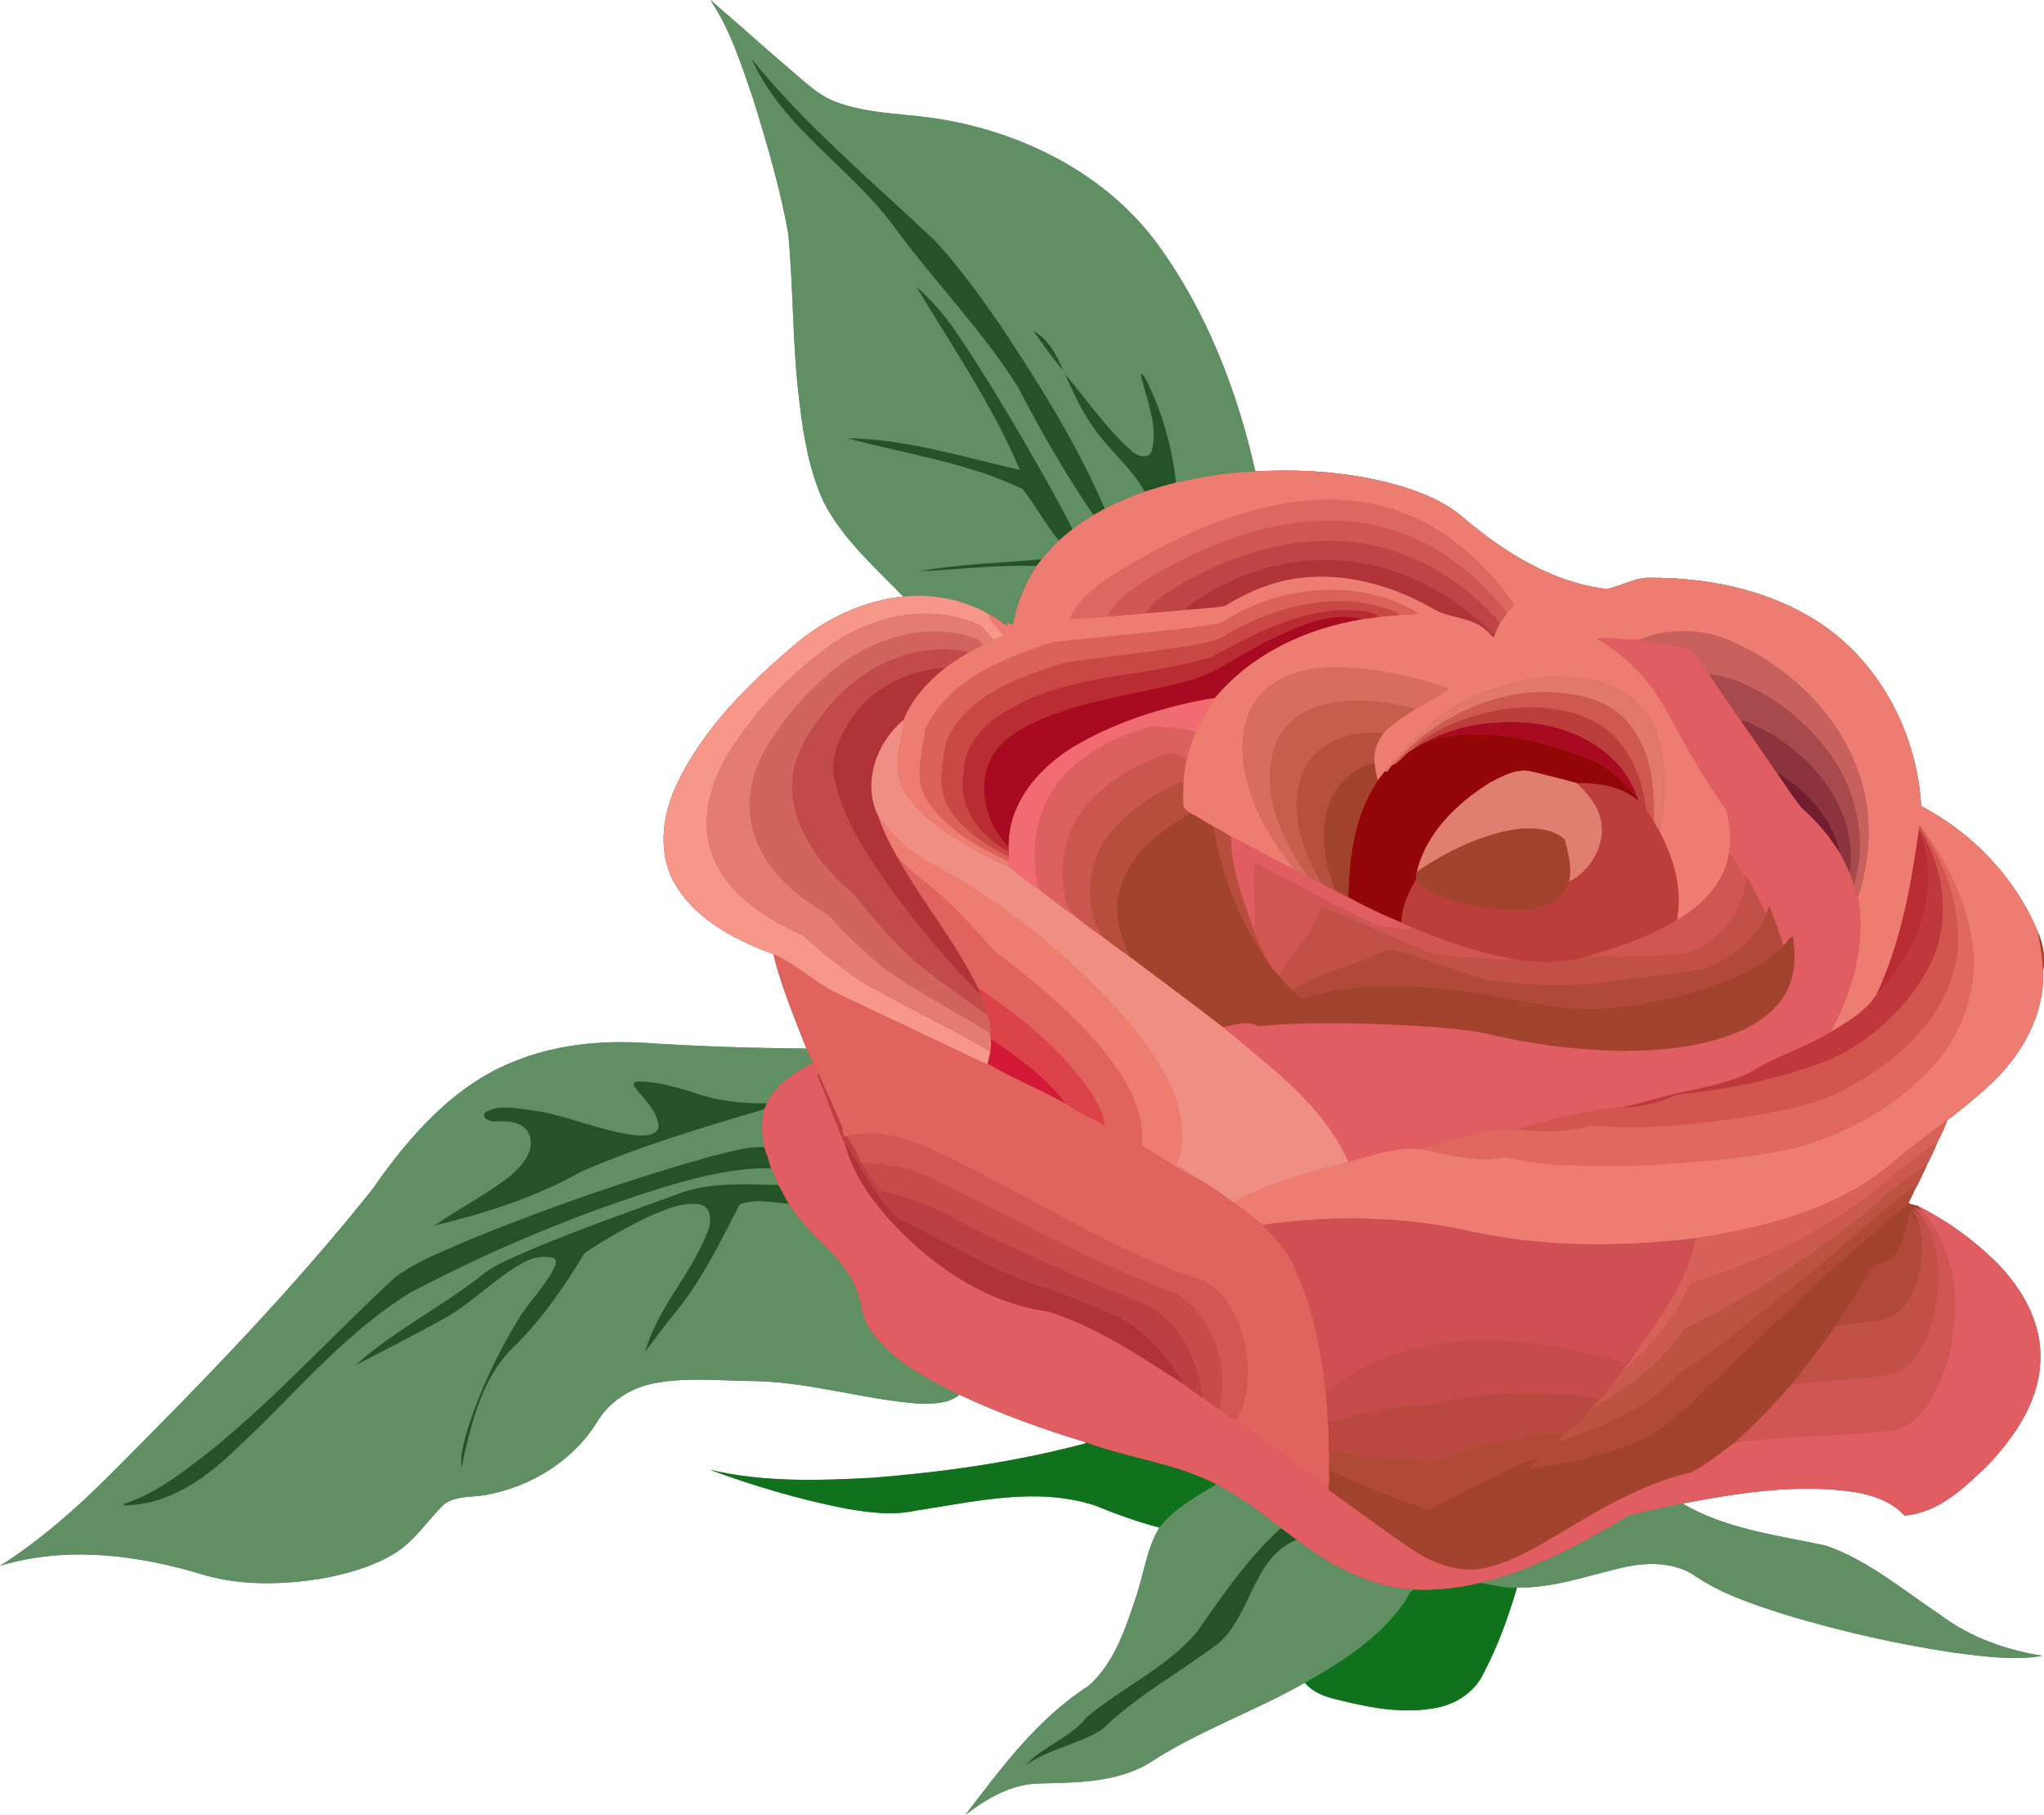 <?xml version="1.0" encoding="UTF-8" standalone="no"?>
<svg id="svg2" xmlns:rdf="http://www.w3.org/1999/02/22-rdf-syntax-ns#" xmlns="http://www.w3.org/2000/svg" height="2421pt" width="2726.7pt" version="1.1" xmlns:cc="http://creativecommons.org/ns#" xmlns:dc="http://purl.org/dc/elements/1.1/" viewBox="0 0 2726.67 2421.03">
<g id="g4539" transform="translate(-4052.3 -14.141)">
<path id="rect4427" d="m4999.9 14.141c26.82 39.81 41.27 86.209 56.82 131.19 18.36 59.22 35.98 118.9 47.03 179.97 7.17 75.15 5.461 150.93 15.07 225.92 5.34 45.48 13.159 91.56 32.619 133.37 25.46 49.21 67.92 86.209 105.72 125.36-51.92 5.62-101.6 28.26-141.5 61.68-63.44 53.22-124.99 113.41-160.68 189.3-20.57 42.84-26.11 96.73 1.12 138 29.26 44.9 79.199 69.83 127.91 88.15 10.67 43.38 28.04 84.46 44.14 125.97-72.15-0.75-144.45-2.851-216.53-7.691-10.683-0.641-21.426-0.964-32.182-0.93-46.609 0.149-93.473 7.03-136.96 24.011-83.479 31.42-143.91 101.14-193.58 172.43-107.48 135.11-228.24 258.89-350.12 380.88-44.641 44.89-93.661 87.81-146.45 121.28 89.73-27.22 186.6-14.269 274.72 12.991 49.56 13.54 101.96 12.289 152.35 4.359 34.25-6.03 68.53-15.48 98.57-33.43 25.87-15.64 42.639-41.43 63.259-62.73 15.5-15.88 39.39-11.77 59.241-15.78 60.51-10.78 117.65-46.16 149.58-99.4 16.26-25.94 43.96-43.291 73.73-49.281 45.289-9.11 91.89-3.17 137.65-3.13 73.31 1.99 144.03 24.64 216.96 30.1 18.24 0.31 38.99 0.391 53.85-12.009 54.46 25.61 111.28 45.98 168.78 63.5-0.57 1.54-2.222 1.91-3.64 2.28-92.121 24.31-186.89 37.61-281.77 45.12-72.16 3.88-145.68 6.059-216.5-10.761 58.69 21.65 119.02 39.461 180.47 51.611 31.479 5.56 64.02 9.85 95.64 2.7 78.03-11.76 159.92-31.8 237.4-6.77 28.17 11.45 56.81 22 86.259 29.58-16.879 28.22-20.789 61.83-31.159 92.68-14.12 42.46-28.881 87.981-63.39 118.63-67.57 43.11-116.11 109.03-164.13 171.88 28.42-21.77 61.43-41.201 98.3-41.761 49.3-1.27 101.43-0.849 145.53-26.409 65.62-43.43 140.78-69.1 208.95-108 9.349 11.51 23.819 17.56 37.879 21.18 43.07 10.98 87.991 20.581 132.51 13.161 28.11-3.72 55.249-20.251 67.718-46.281 19.25-36.46 33.45-75.629 44.95-115.12 48.22 1.13 94.03-15.91 140.42-26.5 30.85-7.13 65.42-8.021 93.45 8.669 37.92 26.62 82.59 40.761 126.24 54.791 73.04 21.82 147.58 38.78 222.99 50 38.77 4.89 80.261 10.989 117.79 4.109-47.1-7.25-96.43-24.48-135.73-54.18-49.67-32.94-96.211-72.999-153.26-92.809-64.76-13.92-133.26-21.851-191.32-56.191 75.42-14.2 153.13-26.71 229.77-15.22 24.38 4.08 49.502 12.49 66.531 31.32 45.91-3.58 81.669-38.39 112.87-69.17 36.47-38.8 68.851-87.54 68.341-142.75 0.6-48-25.35-91.75-57.97-125.13-30.51-30.3-65.959-55.91-104.34-75.2-3.49-2.22-9.72-1.77-13.6-4.58 2.31-5.39 5.499-10.43 7.39-15.97 6.62-11.33 11.999-23.4 17.379-35.37 5.17-9.94 9.99-20.24 14.1-30.65 4.84-8.98 9.191-18.61 12.711-28.3 18.61-14.26 36.939-28.929 54.11-44.919 43.7-38.95 76.001-94.521 73.961-154.53 2.79-16.5 0.379-35.76-6.87-51.4-29.78-72.4-86.921-132.15-155.96-168.51-5.64-101.26-59.95-201.16-148.78-252.68-64.11-37.54-139.41-52.071-213.06-51.811-20.2-0.52-37.97 11.32-57.2 14.95-71.56-7.99-134.8-47.759-189.02-92.859-22.561-20.53-50.871-33.12-79.591-42.42-52.536-16.161-107.59-22.828-162.49-22.711-12.67 0.027-25.334 0.415-37.956 1.131-24-106.92-64.4-211.78-128.88-301.07-66.45-92.11-174.12-147.96-284.34-167.66-49.2-9.26-100.88-6.571-148.12-24.891-23.54-9.17-41.35-27.739-60.4-43.589-35.45-30.16-69.91-61.57-105.3-91.7z" fill="#608f64"/>
<path id="path4" fill="#608f64" d="m4999.9 14.141c26.82 39.81 41.27 86.209 56.82 131.19 18.36 59.22 35.98 118.9 47.03 179.97 7.17 75.15 5.46 150.93 15.07 225.92 5.34 45.48 13.159 91.56 32.619 133.37 25.46 49.21 67.92 86.209 105.72 125.36 38.73-3.82 79.081 3.48 113.01 22.93 9.81 4.25 17.9 11.42 26.9 17.05-4.27-7.81 2.219-2.9 6.789-2.4 4.62-28.07 16.15-54.24 31.03-78.28-52.2-2.11-105.41 4.919-156.78 7.109 53.96-10.01 109.26-10.76 163.77-16.3 7.84-8.15 14.81-17.119 23.17-24.819-18.14-21.44-31.18-46.891-48.57-68.731-73.07-35.31-157.28-47.039-233.36-67.639 78.29 0.88 153.98 25.089 229.71 42.109-36.41-86.07-89.681-164.04-137.89-243.9 41.4 34.73 67.741 83.35 97.011 128 38.79 63.93 76.8 128.58 111.23 194.87 9-6.65 18.38-12.761 27.87-18.691-37.31-54.47-70.54-112.48-101.05-171.23-46.55-74.03-108.06-136.93-160.09-206.91-57.92-82.55-152.57-136.2-194.85-230.15 72.41 89.34 161.35 163.55 244.63 242.37 31.22 33.7 58 71.129 84.37 108.64 52.8 79.59 104.42 160.83 142.01 248.91 17.16-8.88 35.019-16.32 53.259-22.7-17.94-32.93-48.52-56.271-69.33-87.161-15.25-21.68-26.251-45.92-37.041-70.02 29.15 34.3 54.6 72.37 88.63 102.35 7.15 7.61 24.321 12.821 27.661-1.489 7.89-34.29-8.061-67.69-15.241-100.6 4.46 0.01 5.78 5.809 7.97 8.859 20.87 42.55 34.12 88.881 39.17 135.99 34.7-8.13 70.139-13.72 105.79-15.07-24-106.92-64.4-211.78-128.88-301.07-66.45-92.11-174.12-147.96-284.34-167.66-49.2-9.26-100.88-6.571-148.12-24.891-23.54-9.17-41.35-27.739-60.4-43.589-35.45-30.16-69.91-61.57-105.3-91.7zm431.22 441.77c20.37 10.84 30.999 32.82 39.939 53.05-14.56-16.54-27.059-35.11-39.939-53.05zm-551.68 948.52c-46.608 0.149-93.473 7.03-136.96 24.011-83.48 31.42-143.91 101.14-193.58 172.43-107.48 135.11-228.24 258.89-350.12 380.88-44.64 44.89-93.66 87.81-146.45 121.28 89.73-27.22 186.6-14.269 274.72 12.991 49.56 13.54 101.96 12.289 152.35 4.359 34.25-6.03 68.53-15.48 98.57-33.43 25.87-15.64 42.639-41.43 63.259-62.73 15.5-15.88 39.391-11.77 59.241-15.78 60.51-10.78 117.65-46.16 149.58-99.4 16.26-25.94 43.96-43.291 73.73-49.281 45.29-9.11 91.89-3.17 137.65-3.13 73.31 1.99 144.03 24.64 216.96 30.1 18.24 0.31 38.99 0.391 53.85-12.009-43.61-21.42-89.539-45.04-118.16-85.75-12.84-16.44-11.751-38.531-20.141-56.891-18.73-45.42-64.41-70.52-89.13-112-21.63-1.56-45.1-7.349-65.83 0.941-25.73 49.75-50.259 101.15-86.259 144.67-13.87 16.57-27.361 35.49-39.741 51.95 16.19-58.28 60.73-102.58 82.52-158.21 6.02-12.27 7.71-34.819-9.57-38.539-22.73-3.59-44.58 6.349-65.1 14.909-30.59 14.36-60.21 30.93-88.27 49.72-28.3 45.98-58.739 91.48-98.309 128.7-41 42.25-54.12 102.93-66.27 157.73-1.95-14.58 2.31-29.19 5.8-43.2 15.97-53.22 39.489-104.22 68.359-151.65 14.25-24.81 35.781-44.69 48.911-70.18 2.52-4.7 5.719-13.66-2.311-15.18-13.94-2.7-28.75 0.78-40.8 8.18-36.64 20.96-66.09 52.36-102.88 73.12-39.01 21.29-78.36 41.999-118.05 62.019 51.95-46.88 116-77.909 170.46-121.62 9.68-7.51 20.609-13.181 31.669-18.331 74.11-33.91 151.4-60.109 227.84-88.159 42.52-16.34 89.42-12.79 134-11.97-3.28-7.45-5.99-15.17-9.95-22.27-45.9-0.93-90.891 10.03-134.69 22.62-119.29 36.31-235.06 84.54-345.38 142.6-89.95 54.64-156.67 138.1-233.2 208.81-40.57 39.5-91.339 75.819-150.39 75.519v-1.789c42.42-13.36 77.889-41.73 112.67-68.45 88.89-71.24 165.22-156.19 248.71-233.29 29.87-22.47 65.56-35.41 99.43-50.58 104.88-42.8 212.04-80.169 321.06-110.96 23.97-5.12 47.92-14.221 72.82-12.431-3.73-16.68-4.27-34.119-0.18-50.789-82.32 24.26-165.04 48.69-243.81 83.07-60.98 34.4-128.28 55.659-196.03 72.039 33.07-23.1 69.621-41.63 101.54-66.52 14.69-12.96 32.24-32.149 25.45-53.359-6.75-19.12-29.549-20.14-46.359-18.78-6.21 0.2-19.48-4.811-12.75-12.391 18.75-11.1 42.23-4.98 62.63-2.55 47.13 6.37 90.72 28.09 138.05 33.13 10.31 1 31.669 1.141 30.209-14.409-3.64-20.53-20.579-34.77-32.409-50.78-2.55-4.96 2.37-6.371 5.83-6.511 24.12-0.31 47.29 7.351 70.33 13.541 32.09 12.37 66.75 16.07 100.82 15.63 11.41-25.56 36.62-40.38 59.98-53.57 1.81-0.5 0.85-2.3 0.73-3.58-3.28-4.98-5.789-10.35-7.939-15.88-72.15-0.75-144.45-2.851-216.53-7.691-10.684-0.641-21.427-0.964-32.183-0.93zm795.7 589.7c-27.16 16.71-56.2 32.349-76.25 57.909-16.88 28.22-20.789 61.83-31.159 92.68-14.12 42.46-28.881 87.981-63.391 118.63-67.57 43.11-116.11 109.03-164.13 171.88 28.42-21.77 61.43-41.201 98.3-41.761 49.3-1.27 101.43-0.849 145.53-26.409 65.62-43.43 140.78-69.1 208.95-108 49.27-27.7 98.861-59.119 131.94-106.06 4.848-5.872 7.046-16.072 13.911-18.412-58.049-2.912-111.26-31.862-156.7-66.438-58.46 24.14-59.849 98.389-103.36 137.66-51.71 39.03-109.66 70.26-156.37 115.63-31.76 20.12-70.631 25.691-101.51 47.491 22.71-25.56 59.111-35.78 80.611-63.4 47.34-39.94 106.53-65.97 147.23-113.78 34.28-48.78 67.939-98.9 112.56-139.05-27.22-21.57-55.299-42.48-86.159-58.57zm263.7 140.46c2.425 0.122 4.857 0.202 7.298 0.231-2.942-0.933-5.314-0.908-7.298-0.231zm357.79-114.7c-24.24 4.88-48.581 9.711-72.381 16.341-62.18 37.43-127.24 72.42-198.26 89.58 16.68 2.08 32.959 7.891 50.059 6.191 48.22 1.13 94.03-15.91 140.42-26.5 30.85-7.13 65.42-8.021 93.45 8.669 37.92 26.62 82.591 40.761 126.24 54.791 73.04 21.82 147.58 38.78 222.99 50 38.77 4.89 80.261 10.989 117.79 4.109-47.1-7.25-96.43-24.48-135.73-54.18-49.67-32.94-96.211-72.999-153.26-92.809-64.76-13.92-133.26-21.851-191.32-56.191z"/>
<path id="path6" fill="#245328" d="m5055 92.97c42.28 93.95 136.93 147.6 194.85 230.15 52.03 69.98 113.54 132.88 160.09 206.91 30.51 58.75 63.74 116.76 101.05 171.23 4.97-2.86 9.99-5.609 15.02-8.369-37.59-88.08-89.211-169.32-142.01-248.91-26.37-37.51-53.15-74.939-84.37-108.64-83.28-78.82-172.22-153.03-244.63-242.37zm219.88 304.11c48.21 79.86 101.48 157.83 137.89 243.9-75.73-17.02-151.42-41.229-229.71-42.109 76.08 20.6 160.29 32.329 233.36 67.639 17.39 21.84 30.43 47.291 48.57 68.731 5.96-5.2 12.09-10.181 18.13-15.291-34.43-66.29-72.44-130.94-111.23-194.87-29.27-44.65-55.611-93.27-97.011-128zm156.18 58.83c12.88 17.94 25.379 36.51 39.939 53.05-8.94-20.23-19.569-42.21-39.939-53.05zm41.839 57.1c10.79 24.1 21.791 48.34 37.041 70.02 20.81 30.89 51.39 54.231 69.33 87.161 13.85-4.31 27.64-8.83 41.82-12.07-5.05-47.11-18.3-93.441-39.17-135.99-2.19-3.05-3.51-8.849-7.97-8.859 7.18 32.91 23.131 66.31 15.241 100.6-3.34 14.31-20.511 9.099-27.661 1.489-34.03-29.98-59.48-68.05-88.63-102.35zm-31.08 247.05c-54.51 5.54-109.81 6.29-163.77 16.3 51.37-2.19 104.58-9.219 156.78-7.109 2.46-2.94 5.341-5.661 6.991-9.191zm-535.39 696.85c-0.752-0.01-1.504-0.01-2.258 0-3.46 0.14-8.38 1.551-5.83 6.511 11.83 16.01 28.769 30.25 32.409 50.78 1.46 15.55-19.899 15.409-30.209 14.409-47.33-5.04-90.92-26.76-138.05-33.13-20.4-2.43-43.88-8.55-62.63 2.55-6.73 7.58 6.54 12.591 12.75 12.391 16.81-1.36 39.609-0.34 46.359 18.78 6.79 21.21-10.76 40.399-25.45 53.359-31.92 24.89-68.471 43.42-101.54 66.52 67.75-16.38 135.05-37.639 196.03-72.039 78.77-34.38 161.49-58.81 243.81-83.07 1.16-2.64 2.32-5.281 3.5-7.891-34.07 0.44-68.73-3.26-100.82-15.63-22.32-5.997-44.762-13.372-68.072-13.545zm158.59 87.627c-22.412 0.11-44.119 8.019-65.842 12.659-109.02 30.79-216.18 68.159-321.06 110.96-33.87 15.17-69.56 28.11-99.43 50.58-83.49 77.1-159.82 162.05-248.71 233.29-34.78 26.72-70.249 55.09-112.67 68.45v1.789c59.05 0.3 109.82-36.019 150.39-75.519 76.53-70.71 143.25-154.17 233.2-208.81 110.32-58.06 226.09-106.29 345.38-142.6 43.8-12.59 88.791-23.55 134.69-22.62-2.7-9.43-5.67-18.74-8.97-27.95-2.334-0.168-4.66-0.239-6.978-0.228zm-24.88 49.567c-28.361 0.196-56.647 2.639-83.222 12.852-76.44 28.05-153.73 54.249-227.84 88.159-11.06 5.15-21.989 10.821-31.669 18.331-54.46 43.71-118.51 74.739-170.46 121.62 39.69-20.02 79.04-40.729 118.05-62.019 36.79-20.76 66.24-52.16 102.88-73.12 12.05-7.4 26.86-10.88 40.8-8.18 8.03 1.52 4.831 10.48 2.311 15.18-13.13 25.49-34.661 45.37-48.911 70.18-28.87 47.43-52.389 98.43-68.359 151.65-3.49 14.01-7.75 28.62-5.8 43.2 12.15-54.8 25.27-115.48 66.27-157.73 39.57-37.22 70.009-82.72 98.309-128.7 28.06-18.79 57.68-35.36 88.27-49.72 20.52-8.56 42.37-18.499 65.1-14.909 17.28 3.72 15.59 26.269 9.57 38.539-21.79 55.63-66.33 99.931-82.52 158.21 12.38-16.46 25.871-35.38 39.741-51.95 36-43.52 60.529-94.92 86.259-144.67 20.73-8.29 44.2-2.501 65.83-0.941-4.99-8.17-9.09-16.81-13.83-25.1-16.718-0.307-33.761-0.999-50.778-0.881zm721.09 458.54c-44.62 40.15-78.279 90.27-112.56 139.05-40.7 47.81-99.89 73.84-147.23 113.78-21.5 27.62-57.901 37.84-80.611 63.4 30.88-21.8 69.751-27.371 101.51-47.491 46.71-45.37 104.66-76.6 156.37-115.63 43.51-39.27 44.899-113.52 103.36-137.66-6.98-5.13-13.711-10.56-20.841-15.45z"/>
<path id="path158" d="m6876.2 2422.8c-0.713 1.925-2.776 2.387-4.551 2.85-115.15 30.388-233.61 47.013-352.21 56.4-90.2 4.85-182.1 7.574-270.62-13.451 73.362 27.062 148.78 49.326 225.59 64.514 39.35 6.95 80.026 12.312 119.55 3.375 97.538-14.7 199.9-39.75 296.75-8.463 35.212 14.312 71.012 27.5 107.82 36.975 25.062-31.95 61.362-51.499 95.312-72.387-68.138-35.212-146.09-43.475-217.64-69.812zm656.2 234.41c-32.638 7.787-66.25 12.062-99.812 11.262-16.4-5.2-18.699 13.264-26.512 22.727-41.35 58.675-103.34 97.949-164.93 132.57 11.688 14.388 29.775 21.95 47.35 26.475 53.838 13.725 109.99 25.726 165.64 16.451 35.138-4.65 69.061-25.314 84.648-57.852 24.062-45.575 41.812-94.536 56.188-143.9-21.375 2.125-41.724-5.138-62.574-7.738z" transform="scale(.8)" fill="#10721c"/>
</g>
<g id="g4545" transform="translate(-52.3 -14.141)">
<g>
<path id="rect4536" d="m1764.9 641.92c-12.671 0.027-25.334 0.415-37.956 1.131-35.65 1.35-71.089 6.94-105.79 15.07-14.18 3.24-27.97 7.76-41.82 12.07-18.24 6.38-36.099 13.82-53.259 22.7-5.03 2.76-10.05 5.509-15.02 8.369-9.49 5.93-18.87 12.041-27.87 18.691-6.04 5.11-12.17 10.091-18.13 15.291-8.36 7.7-15.33 16.669-23.17 24.819-1.65 3.53-4.531 6.251-6.991 9.191-14.88 24.04-26.41 50.21-31.03 78.28-4.57-0.5-11.059-5.41-6.789 2.4-9-5.63-17.09-12.8-26.9-17.05-33.93-19.45-74.281-26.75-113.01-22.93-51.92 5.62-101.6 28.26-141.5 61.68-63.44 53.22-124.99 113.41-160.68 189.3-20.57 42.84-26.11 96.73 1.12 138 29.26 44.9 79.199 69.83 127.91 88.15 10.67 43.38 28.041 84.46 44.141 125.97 2.15 5.53 4.659 10.9 7.939 15.88 0.12 1.28 1.08 3.08-0.73 3.58-23.36 13.19-48.57 28.01-59.98 53.57-1.18 2.61-2.34 5.251-3.5 7.891-4.09 16.67-3.55 34.109 0.18 50.789 3.3 9.21 6.27 18.52 8.97 27.95 3.96 7.1 6.67 14.82 9.95 22.27 4.74 8.29 8.84 16.93 13.83 25.1 24.72 41.48 70.4 66.58 89.13 112 8.39 18.36 7.301 40.451 20.141 56.891 28.62 40.71 74.549 64.33 118.16 85.75 54.46 25.61 111.28 45.98 168.78 63.5 57.24 21.07 119.6 27.68 174.11 55.85 30.86 16.09 58.939 37 86.159 58.57 7.13 4.89 13.861 10.32 20.841 15.45 47.34 36.02 103.11 65.939 164 66.669 26.85 0.64 53.74-2.779 79.85-9.009 71.02-17.16 136.08-52.15 198.26-89.58 23.8-6.63 48.141-11.461 72.381-16.341 75.42-14.2 153.13-26.71 229.77-15.22 24.38 4.08 49.501 12.49 66.531 31.32 45.91-3.58 81.669-38.39 112.87-69.17 36.47-38.8 68.851-87.54 68.341-142.75 0.6-48-25.35-91.75-57.97-125.13-30.51-30.3-65.959-55.91-104.34-75.2-3.49-2.22-9.72-1.77-13.6-4.58 2.31-5.39 5.499-10.43 7.389-15.97 6.62-11.33 12-23.4 17.38-35.37 5.17-9.94 9.99-20.24 14.1-30.65 4.84-8.98 9.191-18.61 12.711-28.3 18.61-14.26 36.939-28.929 54.109-44.919 43.7-38.95 76.001-94.521 73.961-154.53 2.79-16.5 0.38-35.76-6.87-51.4-29.78-72.4-86.921-132.15-155.96-168.51-5.64-101.26-59.95-201.16-148.78-252.68-64.11-37.54-139.41-52.071-213.06-51.811-20.2-0.52-37.97 11.32-57.2 14.95-71.56-7.99-134.8-47.759-189.02-92.859-22.56-20.53-50.871-33.12-79.591-42.42-52.536-16.161-107.59-22.828-162.49-22.711z" fill="#cf4f52"/>
<path id="path14" fill="#ed7c71" d="m1764.9 641.92c-12.671 0.027-25.334 0.415-37.956 1.131-35.65 1.35-71.089 6.94-105.79 15.07-14.18 3.24-27.97 7.76-41.82 12.07-18.24 6.38-36.099 13.82-53.259 22.7-5.03 2.76-10.05 5.509-15.02 8.369-9.49 5.93-18.87 12.041-27.87 18.691-6.04 5.11-12.17 10.091-18.13 15.291-8.36 7.7-15.33 16.669-23.17 24.819-1.65 3.53-4.531 6.251-6.991 9.191-14.88 24.04-26.41 50.21-31.03 78.28-4.57-0.5-11.059-5.41-6.789 2.4-9-5.63-17.09-12.8-26.9-17.05 4.02 11.53 13.359 19.99 20.869 29.25-4.33 2.17-8.819 3.931-13.489 5.161-4.94 2.36-9.66 5.099-14.53 7.589-5.94 2.99-11.891 5.97-17.781 9.05-11 6.52-21.709 13.53-32.059 21.05-23.54 18.61-44.5 41.75-55.92 69.83 2.07 19.11-8.41 37.08-7.35 56.22-2.38 29.44 17.151 54.73 38.211 72.88 33.07 27.95 71.369 49.49 110.87 66.87-0.3-2.3-0.53-4.6-0.7-6.88-41.19-20.51-85.37-43.54-110.25-83.92-17.11-28.76-4.749-62.559-1.109-93.059 30.42-66.05 102.98-93.84 167.62-115.47 72.17-8.46 144.84-13.58 216.81-24.13 10.91-0.93 19.401-8.43 28.841-13.15 73.49-40.65 169.99-46.12 243.22-2.53-4 4.25-18.691 1.489-26.531 3.259-8.18 0.67-16.38 1.24-24.53 2.13-7.59 1.18-15.18 2.411-22.82 3.091-74.56 12.52-147.6 46.049-196.54 105.09-8.43 15.21-19.54 29.15-25.58 45.77-5.58 11.85-9.591 24.34-12.311 37.15-4.97 18.01-4.29 36.68-4.35 55.18-1.44 7.54 3.36 12.251 9.62 15.591 10.56 5.49 20.48 12.14 30.87 17.97 7.71 4.3 15.66 8.209 22.98 13.209 28.54 14.05 56.02 30.25 84.77 43.92-29.35-36.66-54.431-78.089-64.511-124.46-8.93-36.57-6.529-79.34 19.291-108.8 25.49-27.94 64.949-36.351 101.31-36.231 51.17 0.74 102.05 11.651 150.19 28.441-13.52 10.96-30.171 17.86-44.991 27.03-14.93 9.43-29.909 19.141-42.159 32.011-8.58 11.37-14.18 25.099-12.25 39.689 0.77 7.94 2.25 15.801 4.35 23.511 3.22-4.08 6.381-8.211 9.691-12.231 16.57-19.36 33.329-38.84 53.619-54.45 19.48-24.96 49.281-38.289 77.761-50.239 40.77-17.01 85.619-25.47 129.69-19.23 42.96 3.18 85.371 28.95 100.18 70.8 15.72 42.51 13.27 89.539 4.8 133.34 18.36 34.87 30.719 75.05 23.859 114.67 0.2 1.01 0.469 2.021 0.809 3.041 32.81-19.06 62.201-49.48 68.281-88.27 2.82-19.39 1.529-39.73-3.991-58.48-30.55-42.2-55.64-87.951-80.28-133.76-21.18-39-53.06-71.479-91.35-93.789 16.85-3.28 37.949 2.95 56.439 0.7 41.57-16.68 89.4-14.74 129.27 5.75 71.9 33.08 133.46 92.819 161.32 167.67 20.43 54.43 18.531 115.58 0.441 170.37 11.11 62.21-7.111 125.3-36.681 179.98 22.54-13.65 47.191-27.249 61.531-50.109 32.31-68.92 46.259-144.71 56.459-219.65 0-0.63-0.01-1.89-0.01-2.53-0.62-1.68 0.519-3.57 2.139-1.98 35.26 47.17 63.32 102.09 69.67 161.37 6.42 60.45-17.01 122.17-59.58 165.11-45.2 47.97-105.08 79.92-167.46 99.58-71.64 17.47-145.62 22.2-219.02 25.98-58.94-0.1-119.16 3.34-176.81-11.3-38.64 8.11-76.759-3.589-114.44-10.589-33-2.98-64.11 8.77-95.37 17.05-52.2 14.39-105.95 27.029-153.37 54.169 13.66 9.29 25.53 20.991 39.15 30.091 88.28-12.57 178.98-11.799 266.46 6.341 101.57 23.77 207.38 23.96 310.54 11.5 90.39-13.85 183.79-37.25 256.64-95.5 25.36-21.88 52.24-41.911 79.18-61.781 18.61-14.26 36.939-28.929 54.109-44.919 43.7-38.95 76.001-94.521 73.961-154.53-1.11-17.28-3.35-34.45-6.87-51.4-29.78-72.4-86.921-132.15-155.96-168.51-5.64-101.26-59.95-201.16-148.78-252.68-64.11-37.54-139.41-52.071-213.06-51.811-20.2-0.52-37.97 11.32-57.2 14.95-71.56-7.99-134.8-47.759-189.02-92.859-22.56-20.53-50.871-33.12-79.591-42.42-52.536-16.161-107.59-22.828-162.49-22.711zm59.156 39.036c33.386-0.15 66.623 4.87 98.088 16.945 61.8 22.67 112.52 68.861 149.56 122.39-0.95 4.6-6.8 7.899-9.53 11.769-2.19 4.78-5.97 8.78-9.17 12.95-2.46 5.34-4.231 10.99-7.061 16.15-1.04 6.97-6.89-4.229-9.88-5.209-20.69-20.36-52.339-16.011-75.239-31.741-63.86-35.85-141.94-53.509-213.21-30.639-21.97 6.77-42.31 17.499-62.03 29.089-14.66 2.5-29.69 3.231-44.52 4.481-19.1 1.88-40.189 3.519-60.109 5.039-16.34 1.81-32.811 2.381-49.141 4.311-16.13 0.94-35.239 2.519-52.609 3.709 12.07-26.39 36.23-44.6 59.87-60.15 58-36.08 119.92-66.93 186-85.02 32.06-8.605 65.595-13.925 98.981-14.075zm-601 420c6.27 19.65 15.63 38.221 25.93 56.041 10.71 11.34 21.83 22.31 34.42 31.63 36.26 27.81 66.24 62.54 97.03 95.97 49 36.67 96.23 76.23 136.48 122.52 31.49 37.85 63.53 83.44 58 135.08 25.94 14.79 50.95 34.08 77.45 45.87-9.34-7.93-20.589-13.04-30.359-20.33 13.72-33.63 6.879-71.641-8.061-103.66-20.31-45.01-52.229-83.48-85.659-119.33-65.72-67.23-139.95-127.09-222.37-172.64-33.67-15.38-62.479-40.29-82.859-71.15z"/>
<path id="path16" d="m1725 695.03c64.12-17.21 134.14-21.28 197.07 2.87 61.8 22.67 112.52 68.86 149.56 122.39-0.95 4.6-6.8 7.9-9.53 11.77-34.91-46.16-81.8-84.2-136-105.2-94.66-36.52-199.9-13.02-288.08 30.2-35.42 18.16-72.76 36.06-99.61 66.32-2.17 4.1-8.61 7.86-6.67 13.11-16.13 0.94-35.24 2.52-52.61 3.71 12.07-26.39 36.23-44.6 59.87-60.15 58-36.08 119.92-66.93 186-85.02z" fill="#dc6961"/>
<path id="path18" d="m1638.1 757.06c88.18-43.22 193.42-66.72 288.08-30.2 54.2 21 101.09 59.04 136 105.2-2.19 4.78-5.97 8.78-9.17 12.95-58.42-69.04-147.34-113.68-238.86-109.02-63.57 1.47-124.89 23.78-180.27 53.84-19.24 11.77-40.04 23.25-52.92 42.35-16.34 1.81-32.81 2.38-49.14 4.31-1.94-5.25 4.5-9.01 6.67-13.11 26.85-30.26 64.19-48.16 99.61-66.32z" fill="#ce5752"/>
</g>
<path id="path20" fill="#bf4445" d="m1633.8 789.83c55.38-30.06 116.7-52.37 180.27-53.84 91.52-4.66 180.44 39.98 238.86 109.02-2.46 5.34-4.23 10.99-7.06 16.15-48.2-47.41-108.97-84.41-176.33-95.73-81.04-15.01-166.98 8.67-232.6 57.42-4.97 3.78-1.4 5.14 4.05 4.29-19.1 1.88-40.19 3.52-60.11 5.04 12.88-19.1 33.68-30.58 52.92-42.35z"/>
<g>
<path id="path24" fill="#b03338" d="m1819.8 760.96c-65.336 0.116-130.53 23.045-182.82 61.892-4.97 3.78-1.4 5.141 4.05 4.291 14.83-1.25 29.86-1.981 44.52-4.481 19.72-11.59 40.06-22.319 62.03-29.089 71.27-22.87 149.35-5.211 213.21 30.639 22.9 15.73 54.549 11.381 75.239 31.741 2.99 0.98 8.84 12.179 9.88 5.209-48.2-47.41-108.97-84.41-176.33-95.73-16.461-3.049-33.124-4.502-49.778-4.472zm-506.6 144.02c-43.97 2.03-88.501 21.961-116.84 56.341-19.83 25.98-38.31 58.339-30.98 92.359 10.91 53.77 43.08 99.98 73.55 144.43 37.56 50.48 77.62 99.471 121.95 144.09-1.38-3.35-2.55-6.78-3.82-10.17-30.13-61.84-74.659-115.1-108.06-175.03-10.3-17.82-19.66-36.391-25.93-56.041-20.15-44.01-1.151-96.04 34.209-126.15 11.42-28.08 32.38-51.22 55.92-69.83zm-132.39 635.26c-0.31 0.23-0.909 0.7-1.219 0.93 9.51 37 31.96 69.11 56.7 97.6 55.88 62.04 129.44 113.67 213.83 125.15 66.58 20.61 124.68 60.949 182.89 98.089-24.91-41.63-59.02-82.129-106.08-98.889-31.36-13.46-63.12-26.01-95.67-36.32-63.84-22.4-120.9-59.469-181.89-88.059-27.85-28.97-47.851-64.31-68.561-98.5z"/>
<path id="path26" d="m1700.2 834.17c73.49-40.65 169.99-46.12 243.22-2.53-4 4.25-18.69 1.49-26.53 3.26 5.82-1.67-3.77-4.11-5.67-5.23-72.18-29.19-154.06-7.4-219.6 28.9-18.67 13.41-42.25 15.02-64.17 18.86-52.38 8.1-105.22 13.19-157.56 21.4-59.59 19.01-128.23 43.08-155.33 104.71-5.07 29.73-13.23 63.09 4.57 90.37 18.83 28.85 49.02 47.94 79.13 63.4 0.01 1.65 0.02 4.94 0.03 6.59-41.19-20.51-85.37-43.54-110.25-83.92-17.11-28.76-4.75-62.56-1.11-93.06 30.42-66.05 102.98-93.84 167.62-115.47 72.17-8.46 144.84-13.58 216.81-24.13 10.91-0.93 19.4-8.43 28.84-13.15z" fill="#db625a"/>
<path id="path28" d="m1257.1 809.95c38.73-3.82 79.08 3.48 113.01 22.93 4.02 11.53 13.36 19.99 20.87 29.25-4.33 2.17-8.82 3.93-13.49 5.16-6-5.7-11.05-12.29-16.6-18.36-63.2-30.1-138.82-14.88-195.6 22.39-54.95 38.33-102.88 87.52-138.89 144.1-26.46 41.46-42.24 95.25-22.43 142.6 20.98 51.38 71.26 82.29 119.78 104.1 23.22 21.35 48.46 40.52 73.92 59.18 57.33 34.17 118.95 61.54 175.86 95.9-1.02 5.28-2.6 10.47-3.62 15.78-1 0.96-2.2 0.55-3.28 0.05-67.22-31.54-134.17-63.69-201.34-95.33-28.15-15.05-52.17-37.76-81.34-50.62-48.71-18.32-98.65-43.25-127.91-88.15-27.23-41.27-21.69-95.16-1.12-138 35.69-75.89 97.24-136.08 160.68-189.3 39.9-33.42 89.58-56.06 141.5-61.68z" fill="#f6978a"/>
<path id="path30" d="m1691.6 858.57c65.54-36.3 147.42-58.09 219.6-28.9 1.9 1.12 11.49 3.56 5.67 5.23-8.18 0.67-16.38 1.24-24.53 2.13-12.8-10.01-32.78-7.99-48.28-9.14-63.78 2.04-121.42 33.49-176.26 62.89-85.26 26.43-179.35 21.73-259.8 64.2-34.33 17.35-69.7 47.46-69.99 89.07-9.66 45.22 21.71 86.65 60.17 106.32 0.01 1.74 0.04 5.21 0.06 6.94-30.11-15.46-60.3-34.55-79.13-63.4-17.8-27.28-9.64-60.64-4.57-90.37 27.1-61.63 95.74-85.7 155.33-104.71 52.34-8.21 105.18-13.3 157.56-21.4 21.92-3.84 45.5-5.45 64.17-18.86z" fill="#ca4844"/>
<path id="path32" fill="#b92c32" d="m1844 827.89c-63.78 2.04-121.42 33.489-176.26 62.889-85.26 26.43-179.35 21.73-259.8 64.2-34.33 17.35-69.701 47.46-69.991 89.07-9.66 45.22 21.71 86.65 60.17 106.32-0.03-3.1-0.29-6.331-0.2-9.341-0.27 0.64-0.821 1.921-1.091 2.561-28.41-29.7-40.899-75.52-24.509-114.25 12.37-26.55 39.04-42.621 64.78-54.181 61.34-26.72 128.5-34.749 192.9-51.119 44.88-9.81 80.63-40.651 121.83-59.161 36.26-17.18 76.78-35.529 117.63-24.759 7.64-0.68 15.23-1.911 22.82-3.091-12.8-10.01-32.78-7.989-48.28-9.139zm768 293.41c-10.2 74.94-24.149 150.73-56.459 219.65 54.18-54.2 89.539-144.13 56.459-219.65z"/>
<path id="path34" d="m1165.3 871.32c56.78-37.27 132.4-52.49 195.6-22.39 5.55 6.07 10.6 12.66 16.6 18.36-4.94 2.36-9.66 5.1-14.53 7.59-2.23-3.03-4.02-6.83-7.78-8.18-58.79-22.04-124.92-5.29-175.26 29.24-43.28 31.76-80.2 72.44-107 119-21.97 37.45-28.07 85.46-9.4 125.53 15.46 35.31 44.68 62.74 76.56 83.42 9.05 6.17 19.97 10.29 25.99 20.03 20.8 22.85 43.71 43.77 67.47 63.52 44.93 30.92 93.25 56.47 139.73 84.9 0.23 4.88 0.92 9.8 1.04 14.74-0.27 3.29-0.27 6.79-0.78 10.12-56.91-34.36-118.53-61.73-175.86-95.9-25.46-18.66-50.7-37.83-73.92-59.18-48.52-21.81-98.8-52.72-119.78-104.1-19.81-47.35-4.03-101.14 22.43-142.6 36.01-56.58 83.94-105.77 138.89-144.1z" fill="#e37d72"/>
<path id="path36" fill="#a80b21" d="m1842.8 836.92c-31.654 0.407-62.583 14.542-90.911 27.964-41.2 18.51-76.95 49.351-121.83 59.161-64.4 16.37-131.56 24.399-192.9 51.119-25.74 11.56-52.41 27.631-64.78 54.181-16.39 38.73-3.901 84.55 24.509 114.25 0.27-0.64 0.821-1.921 1.091-2.561 0.28-59.07 44.62-107.05 93.43-134.63 55.93-31.61 118.47-50.661 181.57-61.191 48.94-59.04 121.98-92.569 196.54-105.09-8.936-2.356-17.856-3.319-26.719-3.205zm223.9 140.27c-38.918 0.042-78.653 7.929-112.69 26.803 70.72-23.93 146.72-4.43 214.28 20.73 28.02 9.07 48.45 31.28 67.85 52.25-21.85-63.27-89.401-96.44-152.83-99.33-5.508-0.305-11.05-0.459-16.609-0.453z"/>
<path id="path38" d="m2239.7 867.29c41.57-16.68 89.4-14.74 129.27 5.75 71.9 33.08 133.46 92.82 161.32 167.67 20.43 54.43 18.53 115.58 0.44 170.37-3.53-4.61-3.45-10.78-5.61-16 15.92-46.93 7.79-101.54-13.92-146.28-29.25-55.07-78.39-98.85-135.5-123.5-13.93-5.6-28.34-11-43.53-11.32-8.61-10.96-15.66-23.08-24.45-33.86-21.95-7.24-46.22-6.63-68.02-12.83z" fill="#c7615e"/>
<path id="path40" d="m1180 895.94c50.34-34.53 116.47-51.28 175.26-29.24 3.76 1.35 5.55 5.15 7.78 8.18-5.94 2.99-11.89 5.97-17.78 9.05-63.49-13.86-131.01 13.15-175 59.28-28.19 30.29-55.64 66.08-60.69 108.41-5.36 62.43 35.98 117.35 81.61 155.25 26.62 33.66 55.08 66.21 87.23 94.76 29.75 23.12 60.52 45.27 91.45 66.59 2.5 7.74 4.62 15.91 3.49 24.12-46.48-28.43-94.8-53.98-139.73-84.9-23.76-19.75-46.67-40.67-67.47-63.52-6.02-9.74-16.94-13.86-25.99-20.03-31.88-20.68-61.1-48.11-76.56-83.42-18.67-40.07-12.57-88.08 9.4-125.53 26.8-46.56 63.72-87.24 107-119z" fill="#d1645c"/>
<path id="path42" fill="#e05d61" d="m2193.2 865.63c-3.413 0.065-6.722 0.346-9.881 0.961 38.29 22.31 70.17 54.789 91.35 93.789 24.64 45.81 49.73 91.561 80.28 133.76 5.52 18.75 6.811 39.09 3.991 58.48 9.78 8.2 14.579 28.4 23.069 30.97 10.52 15.59 16.781 33.53 26.841 49.38 1.4-2.92 1.11-7.171 4.1-8.961 6.96 17.07 13.42 34.331 18.22 52.161 4.95-3.37 7.08-11.451 12.87-12.991 3.66 22.84 3.779 47.371-6.061 68.761-11.49 25.62-34.61 43.669-59.37 55.619-50.72 23.04-107.44 28.46-162.54 28.52-59.79-1.14-119.54-8.359-177.68-22.409-24.42-5.73-49.561-7.14-74.441-9.58-77.55-4.84-155.85-7.96-233.17-1-14.76-8.75-31.62-1.391-47.02 1.119 62.16 52.62 133.24 103.29 167.46 179.78 31.26-8.28 62.37-20.03 95.37-17.05 45.65-10.71 90.809-30.96 138.72-25.12-2.43-0.6-5.49-0.43-7.45-1.77 44.91-12.07 89.571-25.43 136.28-28.73 23.8-3.59 46.49-11.98 69.9-17.33 35.29-8.6 72.21-13.261 104.88-30.131 33.18-21.14 71.709-31.95 105.19-52.8 29.57-54.68 47.791-117.77 36.681-179.98-3.53-4.61-3.451-10.78-5.611-16-1.53-5.39-3-10.79-5.2-15.93-3.75-8.91-8.27-17.429-12.68-26.009-13.84-22.86-31.31-43.391-51.3-61.081-12.67-15.08-22.751-32.219-34.391-48.089-15.25-22.93-31.379-45.261-46.759-68.091-14.6-20.37-28.61-41.14-42.62-61.9-8.61-10.96-15.66-23.079-24.45-33.859-21.95-7.24-46.22-6.63-68.02-12.83-15.023 1.828-31.768-1.942-46.558-1.661zm-499 264.47c0.19 43.87 16.501 85.31 30.891 126.07 3.88-28.91-2.47-60.109 1.05-89.859 3.79-1.13 6.76 2.3 10 3.7 51.21 27.01 101.7 55.589 154.48 79.489 14.88 1.54 32.819 6.07 46.659 2.57-5.23-2.27-10.54-4.4-15.47-7.25-24.32-9.83-48.08-21.281-71.05-33.891-6.22-2.38-12.029-5.599-17.669-9.059-5.98-2.43-11.701-5.471-17.291-8.641-6.29-3.35-13.25-5.649-18.75-10.339-6.2-2.61-12.59-4.93-18.08-8.87-28.75-13.67-56.23-29.87-84.77-43.92zm-558.14 298.85c0.12 1.28 1.08 3.08-0.73 3.58-23.36 13.19-48.57 28.01-59.98 53.57-1.18 2.61-2.34 5.251-3.5 7.891-4.09 16.67-3.55 34.109 0.18 50.789 3.3 9.21 6.27 18.52 8.97 27.95 3.96 7.1 6.67 14.82 9.95 22.27 4.74 8.29 8.84 16.93 13.83 25.1 24.72 41.48 70.4 66.58 89.13 112 8.39 18.36 7.301 40.451 20.141 56.891 28.62 40.71 74.549 64.33 118.16 85.75 54.46 25.61 111.28 45.98 168.78 63.5 57.24 21.07 119.6 27.68 174.11 55.85 30.86 16.09 58.939 37 86.159 58.57 7.13 4.89 13.861 10.32 20.841 15.45 47.34 36.02 103.11 65.939 164 66.669 26.85 0.64 53.74-2.779 79.85-9.009 71.02-17.16 136.08-52.15 198.26-89.58 23.8-6.63 48.141-11.461 72.381-16.341 75.42-14.2 153.13-26.71 229.77-15.22 24.38 4.08 49.501 12.49 66.531 31.32 45.91-3.58 81.669-38.39 112.87-69.17 36.47-38.8 68.851-87.54 68.341-142.75 0.6-48-25.35-91.75-57.97-125.13-30.51-30.3-65.959-55.91-104.34-75.2 0.27 2.74 2.929 4.391 4.509 6.511 34.37 37.52 46.59 90.759 43.47 140.49-2.68 43.37-14.4 87.36-40.17 122.92-12.19 16.71-30.82 29.36-51.98 30-67.13 6.02-134.74 6.29-201.6 15.28-18.86 13.26-36.401 28.79-57.091 39.18-64.97 14.99-122.78 49.521-179.24 83.631-27.91 16.66-56.401 33.259-87.911 42.089-32.96 10.35-68.07 0.301-96.75-16.839-40.06-26.08-78.149-54.991-117.01-82.781-4.179-1.305-3.78-4.924-3.373-8.236-0.63 2.163-2.573 2.187-4.827 0.086-38.61-30.2-79.99-57.089-117.98-87.819-8.88-0.02-15.121-10.371-23.011-14.061-7.44-5.54-15.579-10.09-22.809-15.87-7.95-5.05-15.661-10.47-23.061-16.25-58.21-37.14-116.31-77.479-182.89-98.089-84.39-11.48-157.95-63.11-213.83-125.15-24.74-28.49-47.19-60.6-56.7-97.6-12.79-28.47-22.571-58.281-34.681-87.091-0.31-2.14-4.149-8.249 0.241-6.239-1.76-6.83-5.001-13.171-9.041-18.911zm688.59 566.99c0.159-0.544 0.237-1.217 0.212-2.033-0.044 0.646-0.127 1.334-0.212 2.033z"/>
<path id="path44" d="m1170.2 943.21c43.99-46.13 111.51-73.14 175-59.28-11 6.52-21.71 13.53-32.06 21.05-43.97 2.03-88.5 21.96-116.84 56.34-19.83 25.98-38.31 58.34-30.98 92.36 10.91 53.77 43.08 99.98 73.55 144.43 37.56 50.48 77.62 99.47 121.95 144.09 3.79 8.37 6.44 17.2 8.98 26.02-30.93-21.32-61.7-43.47-91.45-66.59-32.15-28.55-60.61-61.1-87.23-94.76-45.63-37.9-86.97-92.82-81.61-155.25 5.05-42.33 32.5-78.12 60.69-108.41z" fill="#c14b49"/>
<path id="path48" d="m1733.8 940.74c25.49-27.94 64.95-36.35 101.31-36.23 51.17 0.74 102.05 11.65 150.19 28.44-13.52 10.96-30.17 17.86-44.99 27.03-41.52-11.16-87.11-16.24-129.08-3.83-25.18 7.62-47.88 25.6-57.4 50.61-21.76 61.06 7.44 126.68 43.27 176.11-6.2-2.61-12.59-4.93-18.08-8.87-29.35-36.66-54.43-78.09-64.51-124.46-8.93-36.57-6.53-79.34 19.29-108.8z" fill="#d86c5e"/>
<path id="path50" d="m2332.2 913.98c15.19 0.32 29.6 5.72 43.53 11.32 57.11 24.65 106.25 68.43 135.5 123.5 21.71 44.74 29.84 99.35 13.92 146.28-1.53-5.39-3-10.79-5.2-15.93 12.41-81.63-46.89-156.19-115.93-192.17-9.59-3.52-18.64-11.71-29.2-11.1-14.6-20.37-28.61-41.14-42.62-61.9z" fill="#a74a4e"/>
<path id="path52" d="m2031.3 938.27c40.77-17.01 85.62-25.47 129.69-19.23 42.96 3.18 85.37 28.95 100.18 70.8 15.72 42.51 13.27 89.54 4.8 133.34-2.9-4.6-5.66-9.28-8.09-14.11 2.39-47.82-4.23-101.7-39.65-137.27-32.57-31.45-81.2-35.52-124.08-33.75-71.02 6.39-136.7 42.75-183.14 96.26-4.53 0.94-6.9 12.89-11.09 8.65 16.57-19.36 33.33-38.84 53.62-54.45 19.48-24.96 49.28-38.29 77.76-50.24z" fill="#e1796b"/>
<path id="path54" d="m1911 1034.3c46.44-53.51 112.12-89.87 183.14-96.26 42.88-1.77 91.51 2.3 124.08 33.75 35.42 35.57 42.04 89.45 39.65 137.27-4.03-6.57-9.66-12.67-10.44-20.6-5.38-39.66-22.7-79.96-55.82-104.07-36.72-25.66-84.27-28.75-127.51-25.33-46.31 7.85-94.35 23.04-128.96 56.05-9.09 4.75-14.95 15.93-24.14 19.19z" fill="#ce594f"/>
<path id="path56" d="m1491.4 1006.4c55.93-31.61 118.47-50.66 181.57-61.19-8.43 15.21-19.54 29.15-25.58 45.77-18.3-5.79-38.18-5.96-57.22-7.81-43.3 11.27-85.52 31.57-116.89 64.12-32.84 34.29-45.15 84.12-39.01 130.49 1.42 8.65 1.02 18.73 7.54 25.49-14.84-10.06-29.12-20.99-42.85-32.49-0.3-2.3-0.53-4.6-0.7-6.88-0.01-1.65-0.02-4.94-0.03-6.59-0.02-1.73-0.05-5.2-0.06-6.94-0.03-3.1-0.29-6.33-0.2-9.34 0.28-59.07 44.62-107.05 93.43-134.63z" fill="#f16c71"/>
<path id="path58" d="m1811.2 956.15c41.97-12.41 87.56-7.33 129.08 3.83-14.93 9.43-29.91 19.14-42.16 32.01-41.15-4.05-90.64 11.13-107.7 52.39-19.34 49.9-1.26 105.31 25.4 148.83-6.29-3.35-13.25-5.65-18.75-10.34-35.83-49.43-65.03-115.05-43.27-176.11 9.52-25.01 32.22-42.99 57.4-50.61z" fill="#c65e4d"/>
<path id="path60" d="m2064.1 959.07c43.24-3.42 90.79-0.33 127.51 25.33 33.12 24.11 50.44 64.41 55.82 104.07 0.78 7.93 6.41 14.03 10.44 20.6 2.43 4.83 5.19 9.51 8.09 14.11 18.36 34.87 30.72 75.05 23.86 114.67-0.6 5.05-6 6.87-9.73 9.32-34.75 18.91-72.34 32.08-110.32 42.82-34.56 11.05-71.73 9.4-106.86 2.04-43.34-8.09-84.95-23.25-125.61-39.98-5.23-2.27-10.54-4.4-15.47-7.25 0.31-20.54 9.26-39.72 19.39-57.12 12.1 16.22 32.61 22.07 50.86 28.25 31.32 8.82 63.97 14.24 96.58 12.82 23.18-2.9 50.76-13.92 57.05-38.83 28.55-13.51 49.89-50.59 41.77-83.3-4.64-19.09-17.9-34.51-31.85-47.71 27.85-0.49 58.13 3.84 80.49 21.94 3.46 2.73 0.53-2.19 0.04-3.88-21.85-63.27-89.4-96.44-152.83-99.33-44.06-2.44-90.4 4.78-129.3 26.35-6.49 3.39-12.63 7.37-18.89 11.13 34.61-33.01 82.65-48.2 128.96-56.05z" fill="#bc3e3b"/>
<path id="path62" d="m1223 1101c-20.15-44.01-1.15-96.04 34.21-126.15 2.07 19.11-8.41 37.08-7.35 56.22-2.38 29.44 17.15 54.73 38.21 72.88 33.07 27.95 71.37 49.49 110.87 66.87 13.73 11.5 28.01 22.43 42.85 32.49 14.15 10.87 28.07 22.14 43.07 31.85 11.88 9.92 24.54 18.9 37.21 27.8 12.1 9.25 24.25 18.49 36.83 27.11 41.64 31.32 83.55 62.32 124.79 94.18 62.16 52.62 133.24 103.29 167.46 179.78-52.2 14.39-105.95 27.03-153.37 54.17-15.02-10.24-29.36-21.6-45.47-30.09-9.34-7.93-20.59-13.04-30.36-20.33 13.72-33.63 6.88-71.64-8.06-103.66-20.31-45.01-52.23-83.48-85.66-119.33-65.72-67.23-139.95-127.09-222.37-172.64-33.67-15.38-62.48-40.29-82.86-71.15z" fill="#ef8e82"/>
<path id="path64" d="m2374.8 975.88c10.56-0.61 19.61 7.58 29.2 11.1 69.04 35.98 128.34 110.54 115.93 192.17-3.75-8.91-8.27-17.43-12.68-26.01-9.2-46.63-45.75-86.14-85.69-109.17-15.25-22.93-31.38-45.26-46.76-68.09z" fill="#8b343e"/>
<path id="path68" d="m1473.3 1047.3c31.37-32.55 73.59-52.85 116.89-64.12 19.04 1.85 38.92 2.02 57.22 7.81-5.58 11.85-9.59 24.34-12.31 37.15-8.11-3.51-15.46-11.98-24.86-9.04-39.71 13.99-78.11 34.98-106.23 66.9-31.61 34.94-40.57 85.68-29.72 130.72 0.72 7.46 7.08 12.24 10.61 18.41-15-9.71-28.92-20.98-43.07-31.85-6.52-6.76-6.12-16.84-7.54-25.49-6.14-46.37 6.17-96.2 39.01-130.49z" fill="#dc615e"/>
<path id="path70" d="m1790.4 1044.4c17.06-41.26 66.55-56.44 107.7-52.39-8.58 11.37-14.18 25.1-12.25 39.69-25.24 6.48-47.78 23.91-57.84 48.3-17.22 38.97-9.43 83.35 5.08 121.87-5.98-2.43-11.7-5.47-17.29-8.64-26.66-43.52-44.74-98.93-25.4-148.83z" fill="#b4503d"/>
<path id="path72" d="m1954 1004c70.72-23.93 146.72-4.43 214.28 20.73 28.02 9.07 48.45 31.28 67.85 52.25 0.49 1.69 3.42 6.61-0.04 3.88-22.36-18.1-52.64-22.43-80.49-21.94-19.36-5.6-39.04-10.02-58.55-15.05-20.48-5.9-40.63 5.76-58.12 15.08-43.33 27.3-84 66.66-96.49 117.97-0.57 3.53-0.82 7.17-1.25 10.77-10.13 17.4-19.08 36.58-19.39 57.12-24.32-9.83-48.08-21.28-71.05-33.89 1.03-53.74 8.56-110.23 39.44-155.72 3.22-4.08 6.38-8.21 9.69-12.23 4.19 4.24 6.56-7.71 11.09-8.65 9.19-3.26 15.05-14.44 24.14-19.19 6.26-3.76 12.4-7.74 18.89-11.13z" fill="#940709"/>
<path id="path74" d="m1610.2 1019.1c9.4-2.94 16.75 5.53 24.86 9.04-4.97 18.01-4.29 36.68-4.35 55.18-4.1-6.06 6.25-31.9-6.87-24.37-34.81 15.98-67.94 37.74-91.76 68.17-29.46 37.89-34.68 94.32-10.01 135.81-12.67-8.9-25.33-17.88-37.21-27.8-3.53-6.17-9.89-10.95-10.61-18.41-10.85-45.04-1.89-95.78 29.72-130.72 28.12-31.92 66.52-52.91 106.23-66.9z" fill="#c9574e"/>
<path id="path76" fill="#a2432d" d="m1885.8 1031.7c-25.24 6.48-47.781 23.91-57.841 48.3-17.22 38.97-9.429 83.35 5.081 121.87 5.64 3.46 11.449 6.679 17.669 9.059 1.03-53.74 8.561-110.23 39.441-155.72-2.1-7.71-3.58-15.571-4.35-23.511zm-245.5 67.22c-41.32 23.96-84.7 56.64-95.4 106-7.36 29.41 2.04 58.57 13.97 85.13 41.64 31.32 83.549 62.32 124.79 94.18 15.4-2.51 32.26-9.869 47.02-1.119 77.32-6.96 155.62-3.84 233.17 1 24.88 2.44 50.021 3.85 74.441 9.58 58.14 14.05 117.89 21.269 177.68 22.409 55.1-0.06 111.82-5.48 162.54-28.52 24.76-11.95 47.88-29.999 59.37-55.619 9.84-21.39 9.721-45.921 6.061-68.761-5.79 1.54-7.92 9.621-12.87 12.991-32.86 31.71-76.74 48.219-119.67 61.289-41.42 11.25-83.649 20.58-126.66 22.42-62.71 1.73-123.22-17.15-184.97-24.7-69.38-8.17-141.78-12.16-208.89 10.67-5.97-0.82-9.94-6.889-14.13-10.759-6.36-5.98-12.78-11.961-18.05-18.931-7.45-7.43-13.621-15.99-18.741-25.15-35.66-51.51-58.259-112.45-68.789-174.14-10.39-5.83-20.31-12.48-30.87-17.97zm446.69 20.28c-1.232 0.01-2.454 0.026-3.666 0.05-50.83 5.35-100.65 30.45-140.92 57.68-0.57 3.53-0.82 7.17-1.25 10.77 12.1 16.22 32.609 22.07 50.859 28.25 31.32 8.82 63.971 14.24 96.581 12.82 23.18-2.9 50.76-13.92 57.05-38.83 4.15-18.74-1.2-37.53-5.77-55.58-13.875-13.331-34.404-15.29-52.884-15.161zm683.93 138.78c3.52 16.95 5.76 34.12 6.87 51.4 2.79-16.5 0.38-35.76-6.87-51.4zm-172.7 361.1c-82.23 67.28-160.2 140.41-235.93 215.15-32.58 30.08-63.11 62.841-99.28 88.741-51.19 30.52-111.45 40.989-169.5 50.069 2.41-5.87 11.04-9.779 14.23-16.239-51.41 19.34-100.34 45.419-148.91 71.009-44.63-14.34-88.4-31.929-130.97-51.689-4.09 0.22-1.149 6.469-2.559 9.139-0.3 2.69-0.101 5.771-0.411 8.611-0.25 3.71-1.899 8.689 3.161 10.269 38.86 27.79 76.949 56.701 117.01 82.781 28.68 17.14 63.79 27.189 96.75 16.839 31.51-8.83 60.001-25.429 87.911-42.089 56.46-34.11 114.27-68.641 179.24-83.631 20.69-10.39 38.231-25.92 57.091-39.18 27.29-24.32 52.47-50.94 76.82-78.15 19.26-25.39 39.639-50.06 57.219-76.72 16.3-23.92 32.091-48.209 46.681-73.209 4.77-12.37 20.899-9.349 29.459-17.609 16.98-16.01 18.47-41.161 23.58-62.311 4.79 4.32 7.241 13.82 12.661 14.88-2.33-6.32-6.081-11.96-9.081-17.93 3.29 2.12 6.431 4.901 10.091 6.161-2.86-2.98-5.729-5.861-8.259-9.081 3.81 1.56 7.429 3.261 11.109 5.281-1.58-2.12-4.239-3.771-4.509-6.511-3.49-2.22-9.72-1.77-13.6-4.58z"/>
<path id="path78" d="m2038.9 1058.9c17.49-9.32 37.64-20.98 58.12-15.08 19.51 5.03 39.19 9.45 58.55 15.05 13.95 13.2 27.21 28.62 31.85 47.71 8.12 32.71-13.22 69.79-41.77 83.3 4.15-18.74-1.2-37.53-5.77-55.58-14.8-14.22-37.17-15.5-56.55-15.11-50.83 5.35-100.65 30.45-140.92 57.68 12.49-51.31 53.16-90.67 96.49-117.97z" fill="#df7f6f"/>
<path id="path80" d="m2421.6 1044c39.94 23.03 76.49 62.54 85.69 109.17-13.84-22.86-31.31-43.39-51.3-61.08-12.67-15.08-22.75-32.22-34.39-48.09z" fill="#711d30"/>
<path id="path82" fill="#b64d3d" d="m1627.8 1057.6c-0.981 0-2.254 0.423-3.894 1.364-34.81 15.98-67.939 37.739-91.759 68.169-29.46 37.89-34.679 94.321-10.009 135.81 12.1 9.25 24.25 18.489 36.83 27.109-11.93-26.56-21.33-55.72-13.97-85.13 10.7-49.36 54.08-82.04 95.4-106-6.26-3.34-11.06-8.051-9.62-15.591-3.587-5.303 3.888-25.749-2.977-25.733zm43.467 59.294c10.53 61.69 33.129 122.63 68.789 174.14-4.89-11.66-11.019-22.799-14.919-34.859-14.39-40.76-30.701-82.2-30.891-126.07-7.32-5-15.27-8.909-22.98-13.209z"/>
<path id="path88" d="m2612 1118.8c-0.62-1.68 0.52-3.57 2.14-1.98 39.2 60.56 66.88 137.7 39.18 208.58-23.27 62.36-76.98 107.99-134.27 138.72-40.02 23.62-86.67 31.25-131.75 39.26-69.69 10.45-140.62 19.2-210.99 12.11-29.54 8.34-60.68 9.87-91.09 6.36-2.43-0.6-5.49-0.43-7.45-1.77 44.91-12.07 89.57-25.43 136.28-28.73 26.66 0.86 52.97-6.69 77.24-17.31 67.22-6.14 134.02-20.71 197.31-44.39 56.16-23.74 104.28-67.67 134.34-120.64 33.32-58.94 25.23-134.61-10.94-190.21z" fill="#d2554e"/>
<path id="path92" d="m2614.2 1116.8c35.26 47.17 63.32 102.09 69.67 161.37 6.42 60.45-17.01 122.17-59.58 165.11-45.2 47.97-105.08 79.92-167.46 99.58-71.64 17.47-145.62 22.2-219.02 25.98-58.94-0.1-119.16 3.34-176.81-11.3-38.64 8.11-76.76-3.59-114.44-10.59 45.65-10.71 90.81-30.96 138.72-25.12 30.41 3.51 61.55 1.98 91.09-6.36 70.37 7.09 141.3-1.66 210.99-12.11 45.08-8.01 91.73-15.64 131.75-39.26 57.29-30.73 111-76.36 134.27-138.72 27.7-70.88 0.02-148.02-39.18-208.58z" fill="#e0695f"/>
</g>
<path id="path96" d="m2612 1118.8c36.17 55.6 44.26 131.27 10.94 190.21-30.06 52.97-78.18 96.9-134.34 120.64-63.29 23.68-130.09 38.25-197.31 44.39-24.27 10.62-50.58 18.17-77.24 17.31 23.8-3.59 46.49-11.98 69.9-17.33 35.29-8.6 72.21-13.26 104.88-30.13 33.18-21.14 71.71-31.95 105.19-52.8 22.54-13.65 47.19-27.25 61.53-50.11 54.18-54.2 89.54-144.13 56.46-219.65 0-0.63-0.01-1.89-0.01-2.53z" fill-opacity=".761" fill="#bb3135"/>
<g>
<path id="path102" fill="#d05653" d="m2358.9 1152.6c-6.08 38.79-35.471 69.21-68.281 88.27-0.34-1.02-0.609-2.031-0.809-3.041-0.6 5.05-6 6.87-9.73 9.32-34.75 18.91-72.34 32.08-110.32 42.82 43.02 1.95 89.209-0.11 133.26-3.9 43.02-15.07 76.1-56.54 78.95-102.5-8.49-2.57-13.289-22.77-23.069-30.97zm-631.37 13.447c-0.45 0.012-0.911 0.082-1.384 0.223-3.52 29.75 2.83 60.949-1.05 89.859 3.9 12.06 10.029 23.199 14.919 34.859 5.12 9.16 11.291 17.72 18.741 25.15 9.46-18.27 23.469-33.469 35.209-50.189 9.36-12.84 13.101-28.971 22.241-41.791 48.88 18.37 95.69 42.051 144.22 61.411 31.25 6.69 63.709 5.86 95.489 8.53 2.76 0.11 15.001 0.399 6.981-2.091-43.34-8.09-84.951-23.25-125.61-39.98-13.84 3.5-31.779-1.03-46.659-2.57-52.78-23.9-103.27-52.479-154.48-79.489-2.835-1.225-5.464-4.005-8.616-3.923zm877.67 458.84c2.53 3.22 5.399 6.101 8.259 9.081 21.27 28.44 27.37 65.679 24.03 100.41-3.78 35.95-13.46 73.951-39.62 100.44-15.98 16.51-40.299 14.949-61.239 17.789-31.3 2.31-62.51 5.66-93.78 8.1-24.35 27.21-49.53 53.83-76.82 78.15 66.86-8.99 134.47-9.26 201.6-15.28 21.16-0.64 39.79-13.29 51.98-30 25.77-35.56 37.49-79.55 40.17-122.92 3.12-49.73-9.1-102.97-43.47-140.49-3.68-2.02-7.299-3.721-11.109-5.281z"/>
<path id="path104" d="m1249 1157c10.71 11.34 21.83 22.31 34.42 31.63 36.26 27.81 66.24 62.54 97.03 95.97 49 36.67 96.23 76.23 136.48 122.52 31.49 37.85 63.53 83.44 58 135.08 25.94 14.79 50.95 34.08 77.45 45.87 16.11 8.49 30.45 19.85 45.47 30.09 13.66 9.29 25.53 20.99 39.15 30.09 12.24 14.67 27.28 27.41 36.05 44.76 28.6 55.14 41.07 117 47.8 178.29 1.23 13.56 2.26 27.16 2.98 40.77 1.62 20.69 1.08 41.44 1.38 62.19-0.13 3.55-0.03 7.38 0.11 11.02-0.3 2.69-0.1 5.77-0.41 8.61 0.12 4.06-2.22 4.75-5.04 2.12-38.61-30.2-79.99-57.09-117.98-87.82 20.96-39.93 18.34-88.98 2.01-130.05-9.39-22.19-23.58-44.26-45.9-55.12-116.4-37.7-219.5-105.9-329-159-44.93-22.66-95.62-47.28-147.13-34.29-7.06 3.71-3.92-7.62-5.92-11.53-9.69-23.68-21.18-46.65-30.85-70.34-1.76-6.83-5-13.17-9.04-18.91-3.28-4.98-5.79-10.35-7.94-15.88-16.1-41.51-33.47-82.59-44.14-125.97 29.17 12.86 53.19 35.57 81.34 50.62 67.17 31.64 134.12 63.79 201.34 95.33 1.08 0.5 2.28 0.91 3.28-0.05 32.9 19.97 70.14 34.17 103.88 53.48 16.54 11.27 34.76 19.91 52.41 29.25-3.15-19.54-13.62-37.14-24.82-53.12-38.46-52.89-90.77-94.12-144.4-130.56-30.13-61.84-74.66-115.1-108.06-175.03z" fill="#e1635d"/>
<path id="path108" fill="#c15046" d="m2382 1183.6c-2.85 45.96-35.93 87.43-78.95 102.5-44.05 3.79-90.239 5.85-133.26 3.9-34.56 11.05-71.729 9.399-106.86 2.039 8.02 2.49-4.221 2.201-6.981 2.091-31.78-2.67-64.239-1.84-95.489-8.53-48.53-19.36-95.34-43.041-144.22-61.411-9.14 12.82-12.881 28.951-22.241 41.791-11.74 16.72-25.749 31.919-35.209 50.189 5.27 6.97 11.69 12.951 18.05 18.931 34.96-25.67 79.271-30.691 117.29-50.031 4.82-1.76 9.649-6.01 15.069-3.8 43.49 11.04 85.221 27.91 128.29 40.32 49.2 6.63 99.449 9.18 148.91 3.8 47.24-7.8 95.45-9.21 142.25-19.68 34.13-13.23 66.501-37.83 80.191-72.73-10.06-15.85-16.321-33.79-26.841-49.38zm221.4 444.24c3 5.97 6.751 11.61 9.081 17.93 9.15 36.2 2.929 77.481-17.781 108.89-21.68 29.52-63.15 20.869-94.6 29.359-17.58 26.66-37.959 51.33-57.219 76.72 31.27-2.44 62.48-5.79 93.78-8.1 20.94-2.84 45.259-1.279 61.239-17.789 26.16-26.49 35.84-64.491 39.62-100.44 3.34-34.73-2.76-71.969-24.03-100.41-3.66-1.26-6.801-4.041-10.091-6.161z"/>
<path id="path110" fill="#b1493a" d="m2412.9 1224c-2.99 1.79-2.7 6.041-4.1 8.961-13.69 34.9-46.061 59.5-80.191 72.73-46.8 10.47-95.01 11.88-142.25 19.68-49.46 5.38-99.709 2.83-148.91-3.8-43.07-12.41-84.801-29.28-128.29-40.32-5.42-2.21-10.249 2.04-15.069 3.8-38.02 19.34-82.331 24.361-117.29 50.031 4.19 3.87 8.16 9.939 14.13 10.759 67.11-22.83 139.51-18.84 208.89-10.67 61.75 7.55 122.26 26.43 184.97 24.7 43.01-1.84 85.239-11.17 126.66-22.42 42.93-13.07 86.81-29.579 119.67-61.289-4.8-17.83-11.26-35.091-18.22-52.161zm186.88 406.87c-5.11 21.15-6.6 46.301-23.58 62.311-8.56 8.26-24.689 5.239-29.459 17.609-14.59 25-30.381 49.289-46.681 73.209 31.45-8.49 72.92 0.161 94.6-29.359 20.71-31.41 26.931-72.691 17.781-108.89-5.42-1.06-7.871-10.56-12.661-14.88z"/>
<path id="path114" d="m1357 1332c53.63 36.44 105.94 77.67 144.4 130.56 11.2 15.98 21.67 33.58 24.82 53.12-17.65-9.34-35.87-17.98-52.41-29.25-24.31-33.68-61.29-59.88-95.77-84.09-5.25-5.98-3.2 2.03-3.71 4.71-0.12-4.94-0.81-9.86-1.04-14.74 1.13-8.21-0.99-16.38-3.49-24.12-2.54-8.82-5.19-17.65-8.98-26.02-1.38-3.35-2.55-6.78-3.82-10.17z" fill="#dc4348"/>
<path id="path116" d="m1374.3 1407.1c0.51-2.68-1.54-10.69 3.71-4.71 34.48 24.21 71.46 50.41 95.77 84.09-33.74-19.31-70.98-33.51-103.88-53.48 1.02-5.31 2.6-10.5 3.62-15.78 0.51-3.33 0.51-6.83 0.78-10.12z" fill="#d31937"/>
<path id="path122" d="m1144.9 1454.1c-0.31-2.14-4.15-8.25 0.24-6.24 9.67 23.69 21.16 46.66 30.85 70.34 2 3.91-1.14 15.24 5.92 11.53 7.96 11.11 14.21 23.47 19.49 36.05 7.93 12.07 16.64 23.8 23.74 36.3 32.83 6.36 64.4 18.2 93.9 33.93 85.77 46.05 175.89 83.29 265.82 120.2 41.84 24.86 67.94 74.38 71.2 122.07-7.95-5.05-15.66-10.47-23.06-16.25-24.91-41.63-59.02-82.13-106.08-98.89-31.36-13.46-63.12-26.01-95.67-36.32-63.84-22.4-120.9-59.47-181.89-88.06-27.85-28.97-47.85-64.31-68.56-98.5-0.31 0.23-0.91 0.7-1.22 0.93-12.79-28.47-22.57-58.28-34.68-87.09z" fill="#bc3f41"/>
<path id="path126" d="m2570.6 1570.6c25.36-21.88 52.24-41.91 79.18-61.78-3.52 9.69-7.87 19.32-12.71 28.3-20.18 13.46-39.01 28.87-57.95 44-75.01 67-167.47 112.44-263.07 141.95-14.11 1.07-14.13 18.76-21 27.97-20.6 35.02-48.01 67.94-79.46 92.96 5.89-7.47 11.65-15.05 16.83-23.03 32.5-48.07 71.68-96.06 81.54-154.87 90.39-13.85 183.79-37.25 256.64-95.5z" fill="#d66259"/>
<path id="path128" d="m1181.9 1529.7c51.51-12.99 102.2 11.63 147.13 34.29 109.51 53.07 212.58 121.34 328.95 159.02 22.32 10.86 36.51 32.93 45.9 55.12 16.33 41.07 18.95 90.12-2.01 130.05-8.88-0.02-15.12-10.37-23.01-14.06 13.52-55.16-6.86-123.52-56.86-154.1-114.43-41.43-220.24-102.88-329.84-155.17-28.37-13.06-59.52-19.72-90.77-19.1-5.28-12.58-11.53-24.94-19.49-36.05z" fill="#d45652"/>
<path id="path130" d="m2579.1 1581.1c18.94-15.13 37.77-30.54 57.95-44-4.11 10.41-8.93 20.71-14.1 30.65-31.2 17.83-59.1 45.32-87.68 68.52-73.09 58.67-152.77 110.12-236.89 151.15-28.43 45.75-74.12 76.91-119.15 104.58-2.31 1.77-1.99-0.06-1.37-1.93 2.48-2.69 5.03-5.32 7.46-8.07 10.86-12.03 20.34-25.22 30.25-38.02 31.45-25.02 58.86-57.94 79.46-92.96 6.87-9.21 6.89-26.9 21-27.97 95.6-29.51 188.06-74.95 263.07-141.95z" fill="#c95a4d"/>
<path id="path136" d="m1201.4 1565.8c31.25-0.62 62.4 6.04 90.77 19.1 109.6 52.29 215.41 113.74 329.84 155.17 50 30.58 70.38 98.94 56.86 154.1-7.44-5.54-15.58-10.09-22.81-15.87-3.26-47.69-29.36-97.21-71.2-122.07-89.93-36.91-180.05-74.15-265.82-120.2-29.5-15.73-61.07-27.57-93.9-33.93-7.1-12.5-15.81-24.23-23.74-36.3z" fill="#c84b49"/>
<path id="path138" d="m2535.3 1636.3c28.58-23.2 56.48-50.69 87.68-68.52-5.38 11.97-10.76 24.04-17.38 35.37 0.02-2.32 2.69-8.28-1.34-4.85-58.87 44.66-112.2 96.08-170.55 141.41-46.44 36.39-91.31 75.12-141.26 106.71-42.48 47.37-103.61 71.18-162.39 91.52 2.6-5.14 7.48-8.78 11.01-13.31 17.1-4.63 24.54-23.2 36.82-34.53-0.62 1.87-0.94 3.7 1.37 1.93 45.03-27.67 90.72-58.83 119.15-104.58 84.12-41.03 163.8-92.48 236.89-151.15z" fill="#bc5242"/>
<path id="path142" d="m2604.2 1598.3c4.03-3.43 1.36 2.53 1.34 4.85-1.89 5.54-5.08 10.58-7.39 15.97-82.23 67.28-160.2 140.41-235.93 215.15-32.58 30.08-63.11 62.84-99.28 88.74-51.19 30.52-111.45 40.99-169.5 50.07 2.41-5.87 11.04-9.78 14.23-16.24-51.41 19.34-100.34 45.42-148.91 71.01-44.63-14.34-88.4-31.93-130.97-51.69-4.09 0.22-1.15 6.47-2.56 9.14-0.14-3.64-0.24-7.47-0.11-11.02 0.99-8.02 0.58-16.04 0.96-24.04 44.77 4.88 89.77 8.67 134.55 13.48 58-20.55 118.74-36.09 180.38-39.09-3.53 4.53-8.41 8.17-11.01 13.31 58.78-20.34 119.91-44.15 162.39-91.52 49.95-31.59 94.82-70.32 141.26-106.71 58.35-45.33 111.68-96.75 170.55-141.41z" fill="#af4a38"/>
<path id="path152" d="m1737 1648.2c88.28-12.57 178.98-11.8 266.46 6.34 101.57 23.77 207.38 23.96 310.54 11.5-9.86 58.81-49.04 106.8-81.54 154.87-6.6-0.53-7.85 14.85-15.55 10.92-87.75-25.43-182.09-39.89-272.38-19.4-44.97 9.97-87.75 29.91-123.68 58.82-6.73-61.29-19.2-123.15-47.8-178.29-8.77-17.35-23.81-30.09-36.05-44.76z" fill="#cf4f52"/>
<path id="path154" d="m1944.5 1812.5c90.29-20.49 184.63-6.03 272.38 19.4 7.7 3.93 8.95-11.45 15.55-10.92-5.18 7.98-10.94 15.56-16.83 23.03-9.91 12.8-19.39 25.99-30.25 38.02-1-0.86-1.79-2.15-3.13-2.31-73.4-10.16-148.96-9.58-221.07 8.63-46.64 1.37-92.54 11.35-137.35 23.74-0.72-13.61-1.75-27.21-2.98-40.77 35.93-28.91 78.71-48.85 123.68-58.82z" fill="#c44b49"/>
<path id="path156" d="m1961.1 1888.3c72.11-18.21 147.67-18.79 221.07-8.63 1.34 0.16 2.13 1.45 3.13 2.31-2.43 2.75-4.98 5.38-7.46 8.07-12.28 11.33-19.72 29.9-36.82 34.53-61.64 3-122.38 18.54-180.38 39.09-44.78-4.81-89.78-8.6-134.55-13.48-0.38 8 0.03 16.02-0.96 24.04-0.3-20.75 0.24-41.5-1.38-62.19 44.81-12.39 90.71-22.37 137.35-23.74z" fill="#b94940"/>
</g>
</g>
</svg>
